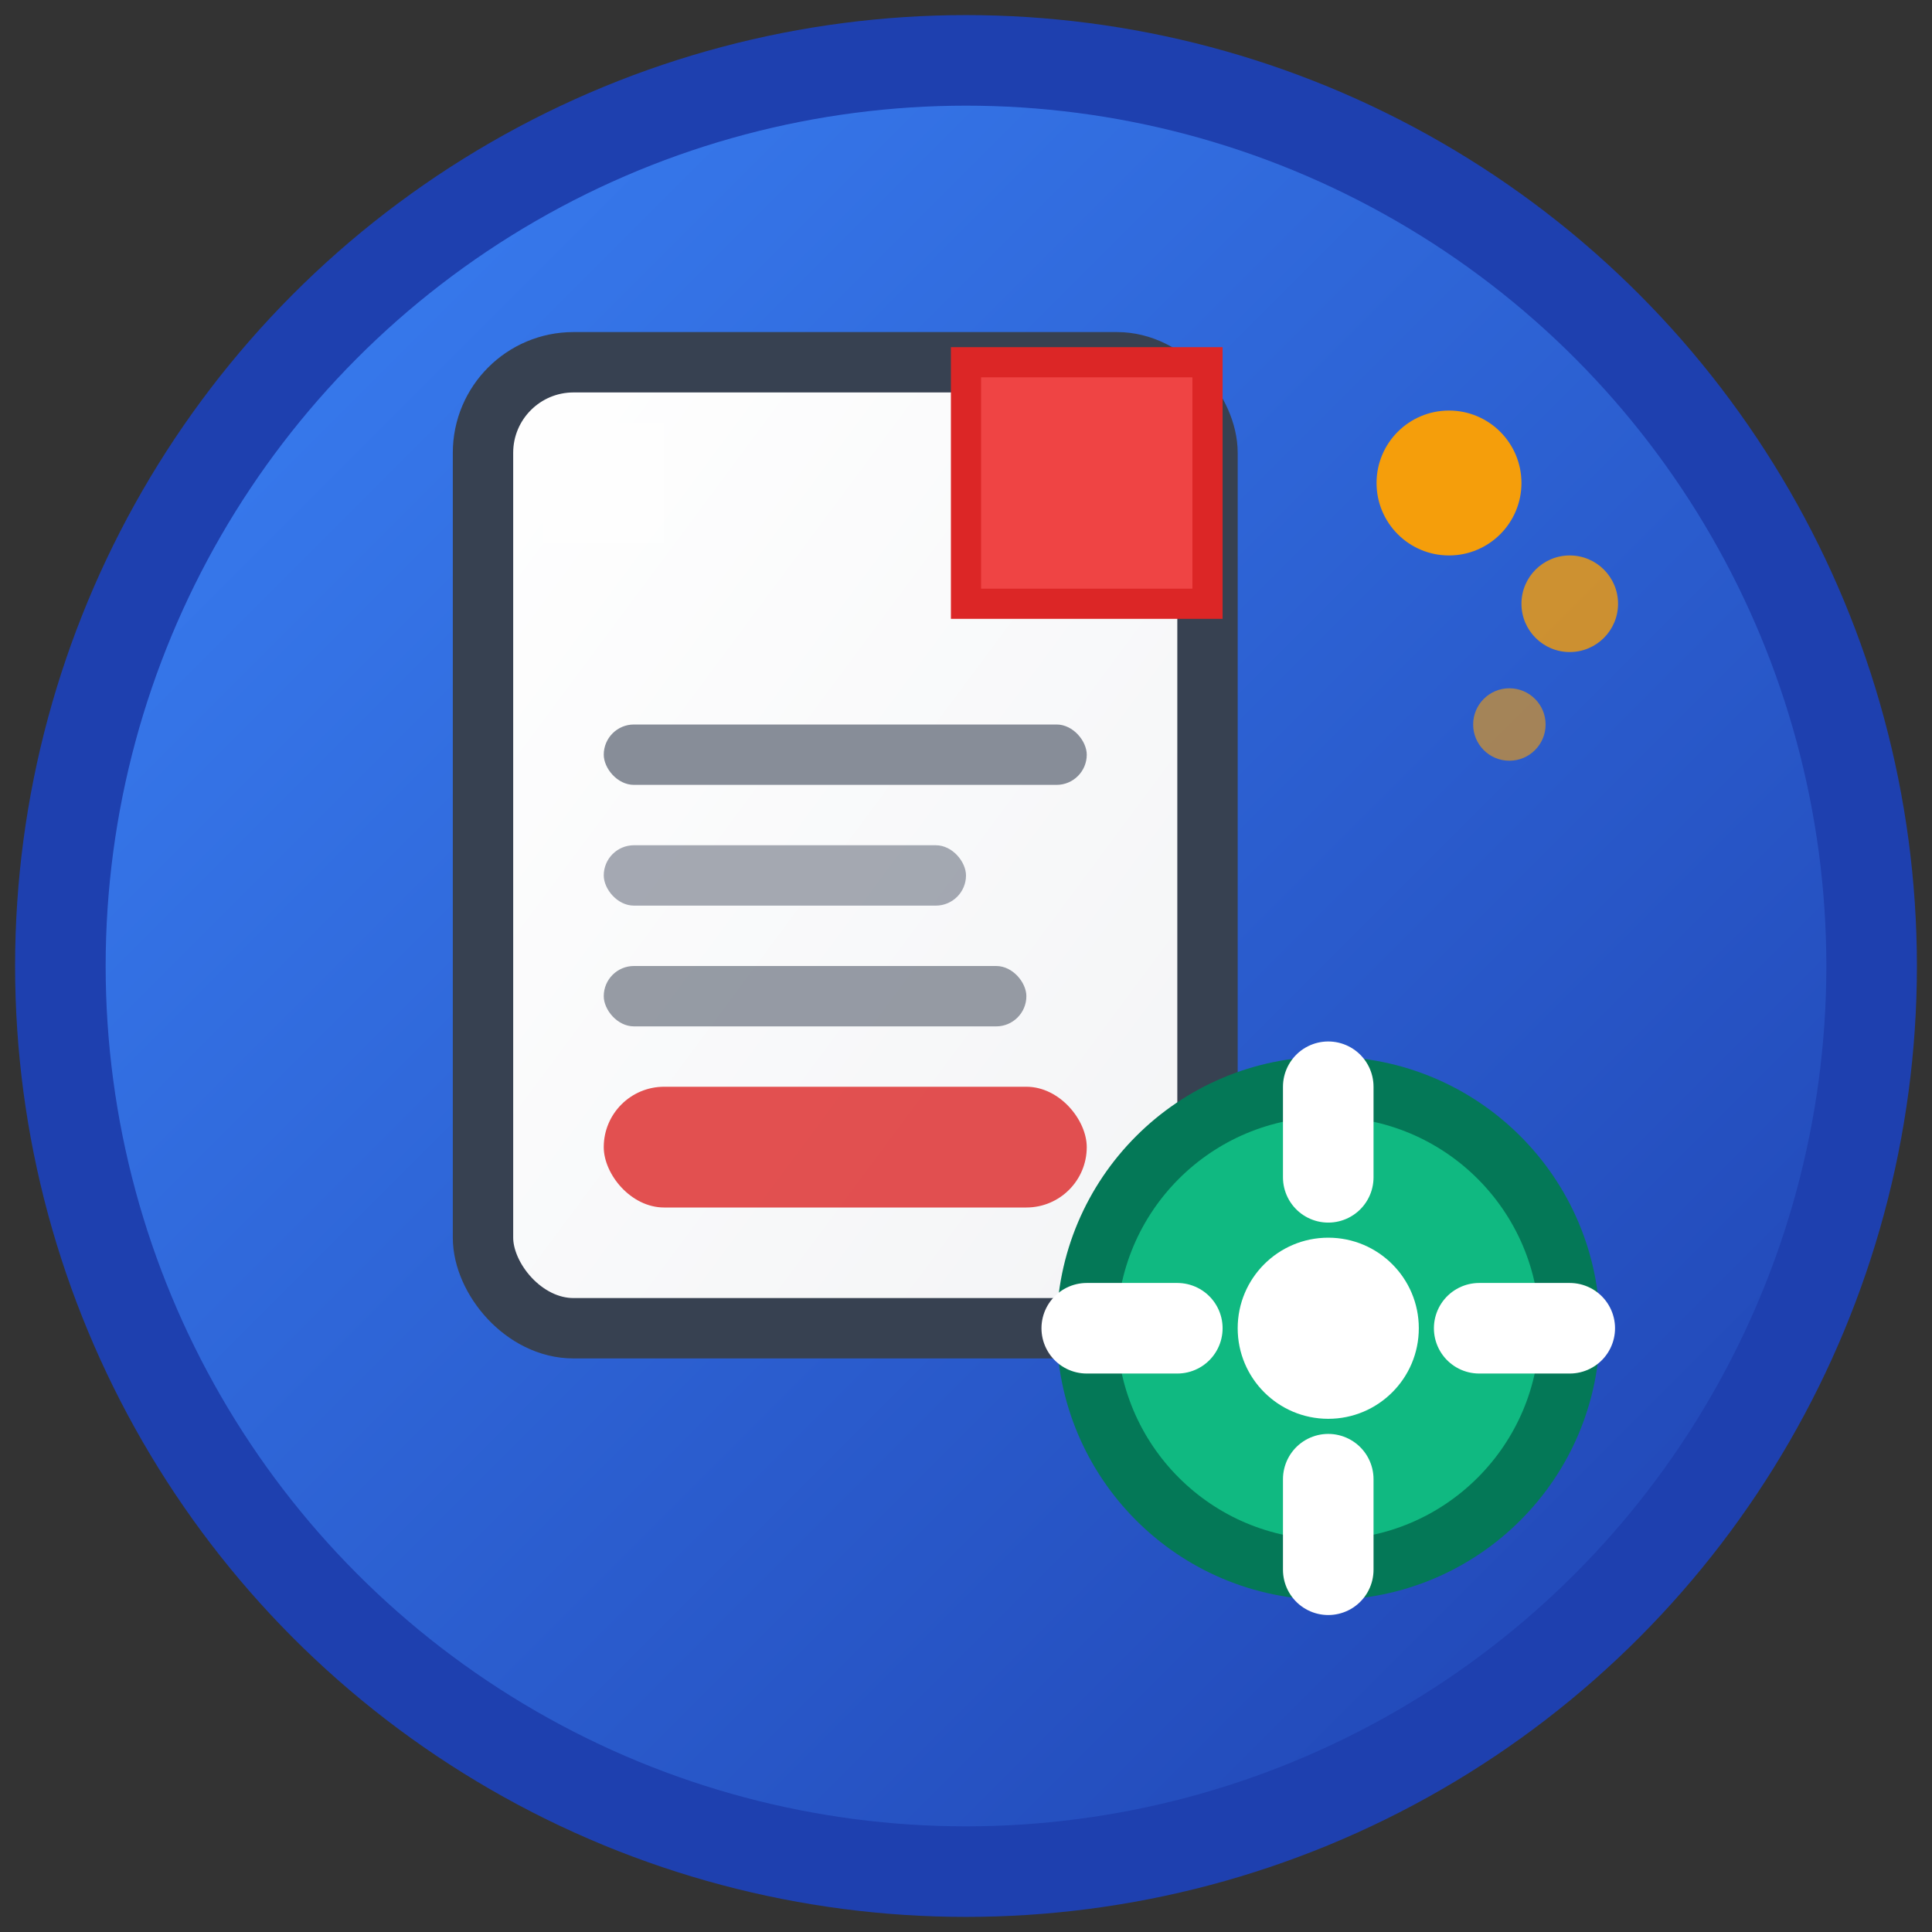 <svg width="32" height="32" viewBox="0 0 32 32" fill="none" xmlns="http://www.w3.org/2000/svg">
  <rect x="0" y="0" width="32" height="32" fill="#333333" stroke="none"/>
  <!-- Background gradient circle -->
  <defs>
    <linearGradient id="bgGradient" x1="0%" y1="0%" x2="100%" y2="100%">
      <stop offset="0%" style="stop-color:#3B82F6;stop-opacity:1" />
      <stop offset="100%" style="stop-color:#1E40AF;stop-opacity:1" />
    </linearGradient>
    <linearGradient id="docGradient" x1="0%" y1="0%" x2="100%" y2="100%">
      <stop offset="0%" style="stop-color:#FFFFFF;stop-opacity:1" />
      <stop offset="100%" style="stop-color:#F3F4F6;stop-opacity:1" />
    </linearGradient>
  </defs>
  
  <!-- Background circle with gradient -->
  <circle cx="16" cy="16" r="15" fill="url(#bgGradient)" stroke="#1E40AF" stroke-width="1.5"/>
  
  <!-- Document base with shadow -->
  <rect x="8" y="6" width="12" height="16" rx="1.5" fill="url(#docGradient)" stroke="#374151" stroke-width="1"/>
  
  <!-- Document fold with gradient -->
  <path d="M20 6L20 10L16 10L16 6H20Z" fill="#EF4444" stroke="#DC2626" stroke-width="0.5"/>
  
  <!-- PDF text lines with varying opacity -->
  <rect x="10" y="12" width="8" height="1" rx="0.5" fill="#6B7280" opacity="0.8"/>
  <rect x="10" y="14" width="6" height="1" rx="0.5" fill="#6B7280" opacity="0.6"/>
  <rect x="10" y="16" width="7" height="1" rx="0.5" fill="#6B7280" opacity="0.7"/>
  
  <!-- PDF indicator bar -->
  <rect x="10" y="18" width="8" height="2" rx="1" fill="#DC2626" opacity="0.8"/>
  
  <!-- Processing gear with better design -->
  <circle cx="22" cy="22" r="4" fill="#10B981" stroke="#047857" stroke-width="1"/>
  <path d="M22 18L22 19.5M22 24.5L22 26M26 22L24.5 22M19.5 22L18 22" stroke="white" stroke-width="1.5" stroke-linecap="round"/>
  <circle cx="22" cy="22" r="1.5" fill="white"/>
  
  <!-- Small processing dots with animation-like positioning -->
  <circle cx="24" cy="8" r="1.2" fill="#F59E0B"/>
  <circle cx="26" cy="10" r="0.8" fill="#F59E0B" opacity="0.8"/>
  <circle cx="25" cy="12" r="0.6" fill="#F59E0B" opacity="0.6"/>
  
  <!-- Subtle shine effect -->
  <path d="M9 7L11 7L11 9L9 9Z" fill="white" opacity="0.3"/>
</svg> 